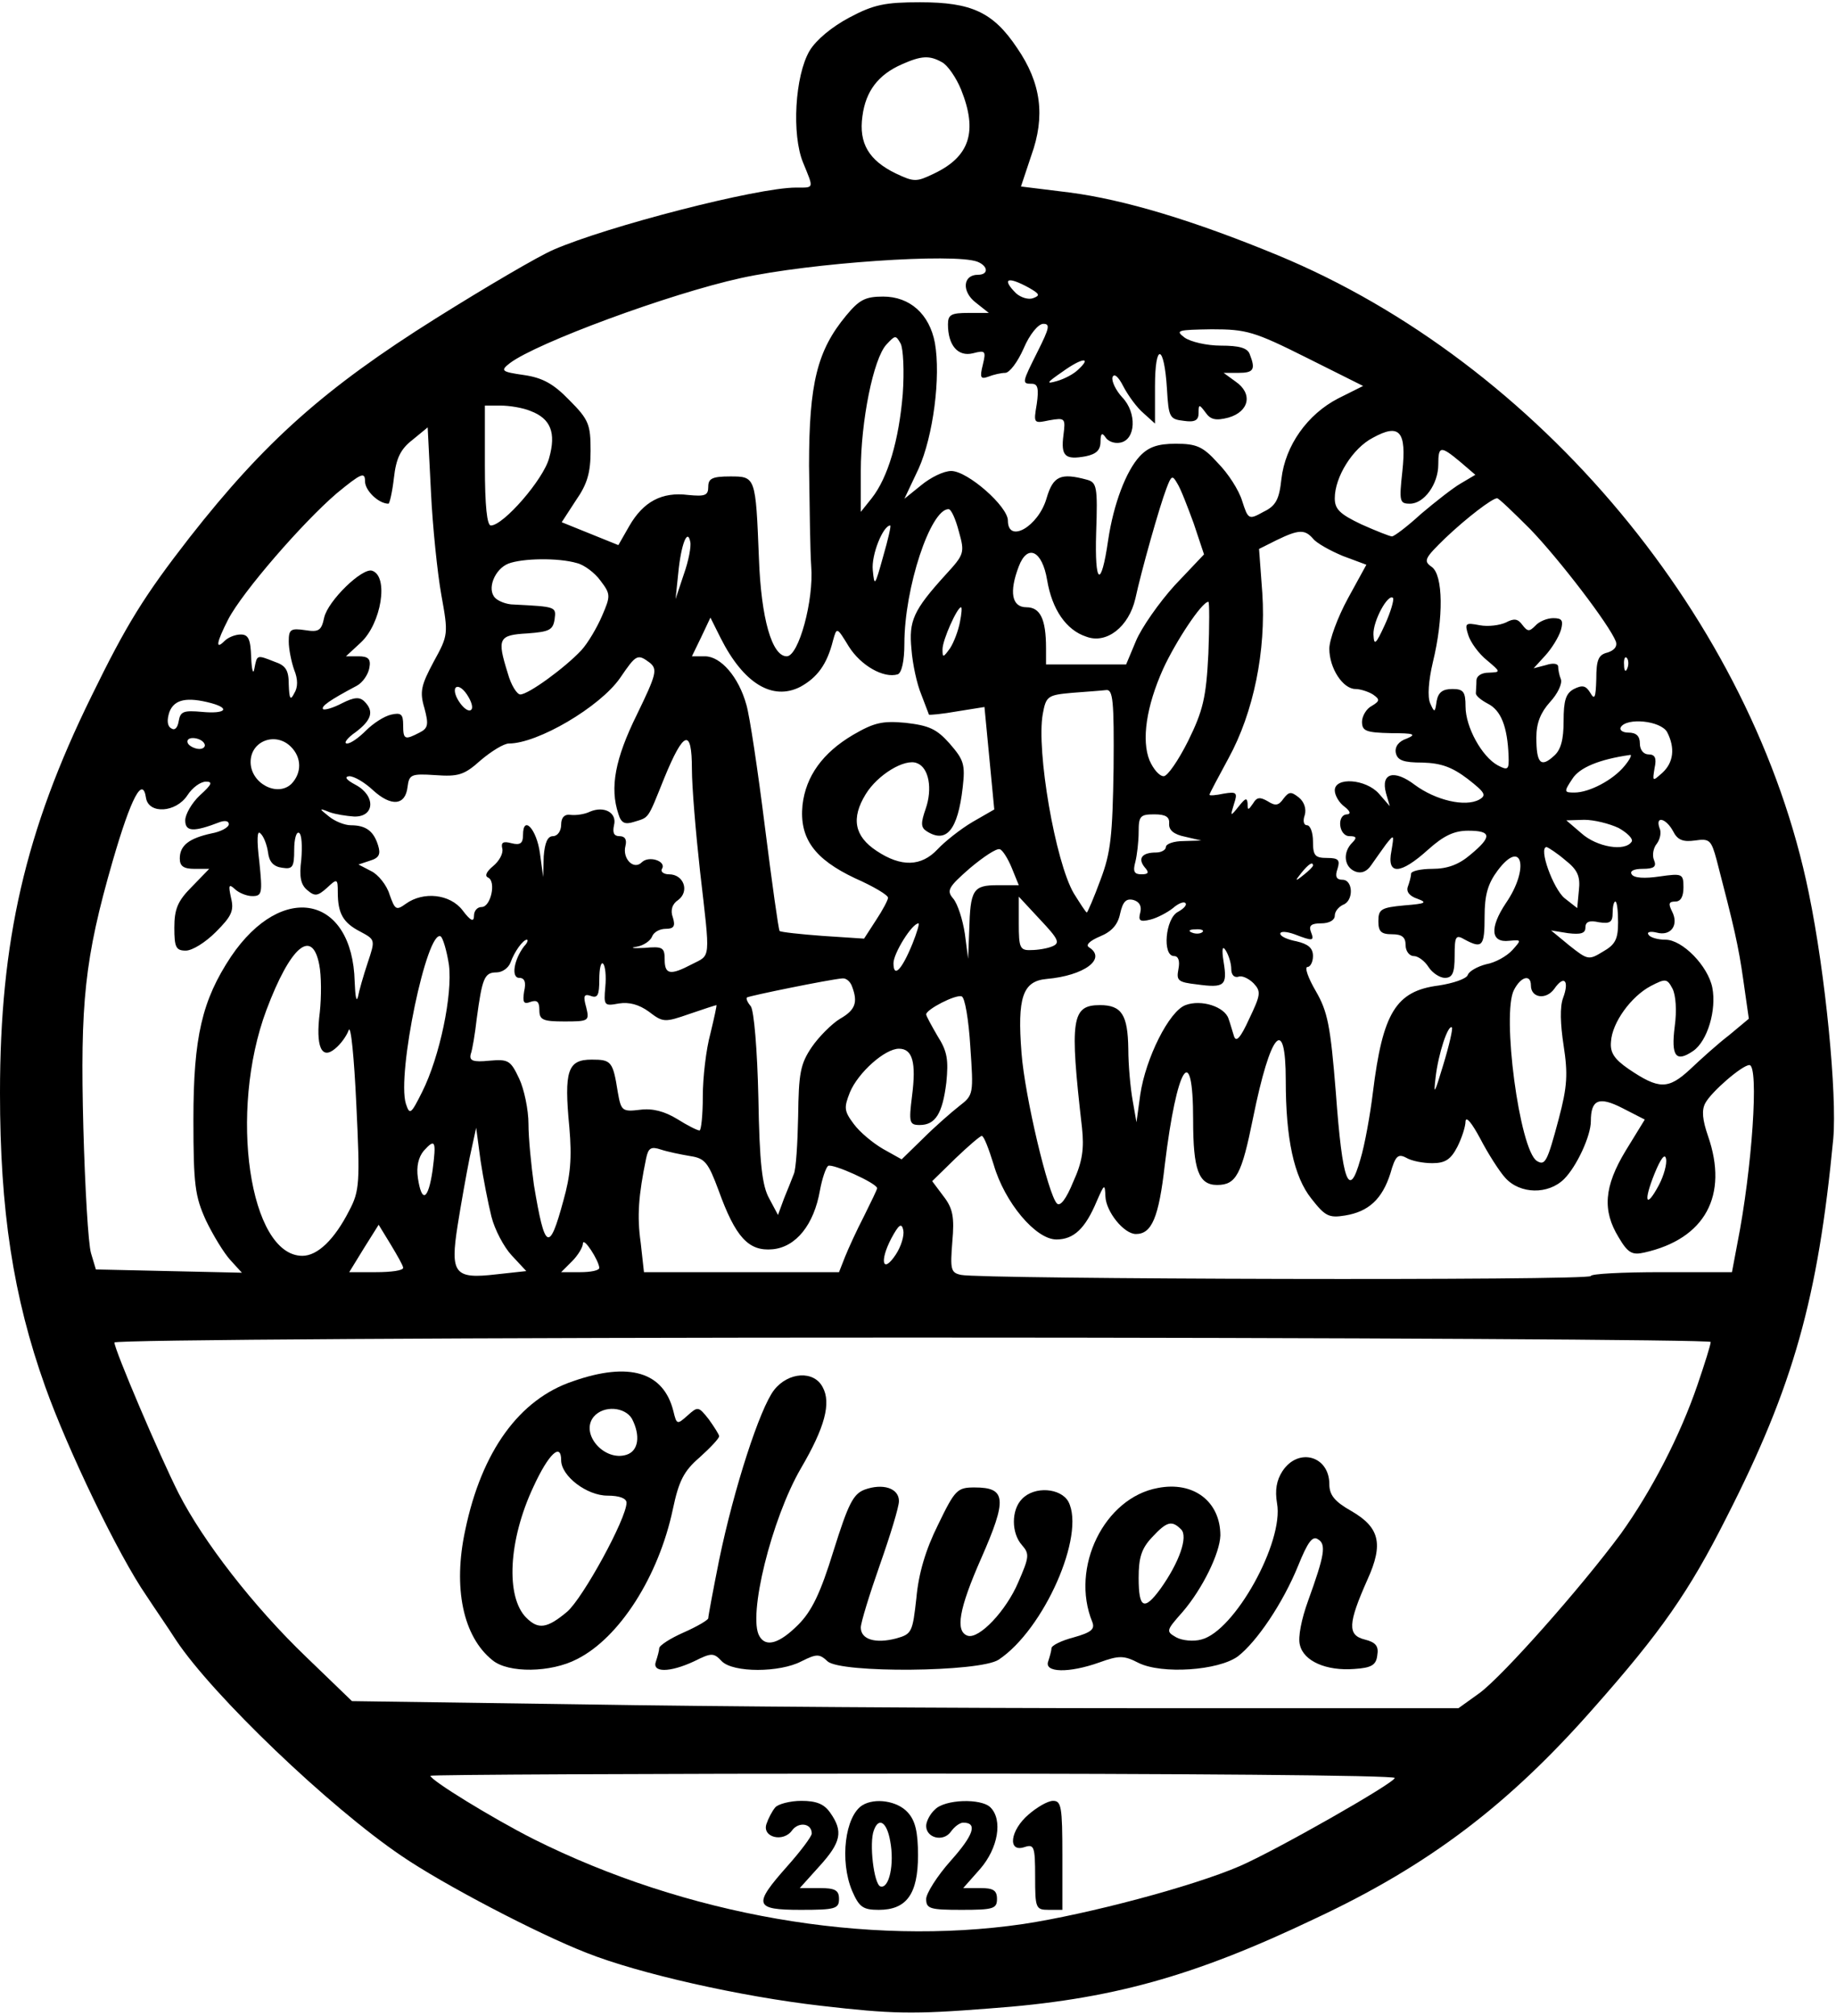 <?xml version="1.0" encoding="UTF-8" standalone="yes"?>
<svg version="1.0" xmlns="http://www.w3.org/2000/svg" width="3.5in" height="3.841in" viewBox="0 0 337 369" preserveAspectRatio="xMidYMid meet">
  <g transform="translate(0,369) scale(0.1,-0.1)" fill="#000000" stroke="none">
    <path d="M1559 3662 c-32 -17 -61 -41 -73 -61 -27 -46 -33 -154 -12 -205 20
-49 21 -46 -13 -46 -71 0 -346 -71 -445 -114 -28 -12 -125 -69 -216 -126 -204
-128 -314 -226 -452 -402 -84 -108 -116 -160 -180 -291 -122 -248 -168 -450
-168 -728 0 -215 24 -374 83 -539 41 -115 134 -309 186 -384 15 -23 40 -59 54
-81 67 -101 281 -306 414 -396 76 -52 250 -143 340 -178 96 -38 282 -80 430
-97 130 -15 168 -16 308 -5 223 16 375 58 601 166 207 97 353 208 508 384 124
140 176 214 245 351 123 241 168 402 196 695 7 81 -14 301 -45 451 -102 499
-496 972 -975 1170 -155 64 -282 102 -382 115 l-89 11 19 57 c26 72 18 133
-26 197 -44 66 -84 84 -178 84 -64 0 -85 -4 -130 -28z m170 -82 c10 -5 26 -28
35 -50 31 -77 16 -123 -49 -154 -33 -16 -37 -16 -71 0 -49 24 -68 55 -61 105
6 46 29 76 72 95 36 16 51 17 74 4z m65 -366 c20 -8 21 -24 1 -24 -28 0 -30
-31 -4 -51 l24 -19 -37 0 c-32 0 -38 -3 -38 -21 0 -38 18 -60 46 -53 23 6 24
4 18 -21 -6 -24 -4 -27 10 -22 10 4 24 7 31 7 8 0 23 20 34 45 11 26 27 45 36
45 13 0 11 -8 -10 -50 -29 -58 -30 -60 -11 -60 11 0 13 -9 9 -37 -6 -36 -6
-36 23 -30 29 5 30 4 26 -27 -5 -39 3 -46 41 -39 19 4 27 11 27 27 0 15 3 17
9 8 5 -8 17 -12 27 -10 29 5 31 55 4 83 -12 13 -20 30 -18 37 3 8 11 1 20 -17
9 -17 25 -39 37 -49 l21 -19 0 68 c0 82 17 78 22 -5 3 -52 5 -55 31 -58 20 -3
27 1 27 14 0 17 1 17 13 1 9 -13 19 -15 42 -9 38 11 45 44 13 66 l-22 16 27 0
c28 0 32 6 21 34 -4 12 -20 16 -53 16 -26 0 -56 7 -67 15 -17 13 -13 14 50 15
64 0 78 -4 174 -52 l104 -52 -46 -23 c-56 -29 -97 -86 -104 -148 -4 -37 -10
-49 -33 -60 -27 -15 -28 -14 -39 20 -6 20 -26 51 -45 70 -27 30 -39 35 -77 35
-33 0 -50 -6 -66 -23 -25 -27 -48 -87 -58 -154 -13 -90 -25 -82 -22 14 3 85 1
92 -17 97 -48 13 -62 7 -74 -34 -15 -52 -71 -84 -71 -41 0 26 -74 91 -104 91
-14 0 -38 -12 -55 -26 l-31 -25 26 55 c27 60 41 169 30 231 -10 53 -46 85 -95
85 -33 0 -44 -6 -68 -35 -53 -64 -68 -124 -68 -275 1 -74 2 -157 4 -185 5 -62
-23 -165 -45 -165 -27 0 -47 69 -51 180 -6 150 -6 150 -53 150 -33 0 -40 -4
-40 -19 0 -16 -6 -18 -37 -15 -48 6 -82 -12 -108 -57 l-20 -35 -52 21 -52 21
26 40 c21 30 27 51 27 91 0 48 -3 57 -39 93 -29 30 -49 41 -83 46 -42 6 -44 8
-26 22 49 37 292 127 424 156 128 28 391 46 434 30z m95 -48 c19 -11 21 -14 7
-19 -8 -3 -22 1 -31 9 -27 27 -16 32 24 10z m-232 -195 c-7 -84 -27 -153 -57
-191 l-20 -25 0 75 c0 91 23 206 47 232 16 17 17 18 26 2 5 -9 7 -51 4 -93z
m322 45 c-8 -8 -25 -17 -39 -21 -21 -6 -19 -3 10 17 36 26 55 28 29 4z m-1005
-76 c37 -14 47 -40 34 -86 -10 -39 -84 -124 -107 -124 -7 0 -11 35 -11 110 l0
110 29 0 c16 0 41 -4 55 -10z m-164 -337 c13 -72 13 -74 -14 -123 -23 -43 -26
-55 -17 -85 8 -30 7 -37 -9 -45 -27 -14 -30 -13 -30 14 0 20 -4 23 -22 19 -13
-3 -33 -16 -46 -29 -13 -13 -28 -24 -35 -24 -7 0 0 10 16 21 29 22 34 38 16
56 -9 9 -19 8 -41 -3 -17 -9 -32 -13 -35 -11 -4 5 11 16 62 43 11 6 21 21 23
33 3 16 -2 21 -20 21 l-23 0 27 25 c38 35 52 122 21 132 -18 6 -81 -55 -88
-86 -5 -24 -10 -27 -35 -23 -27 4 -30 1 -30 -21 0 -14 5 -38 10 -52 7 -17 7
-32 0 -43 -7 -14 -9 -10 -10 16 0 26 -5 35 -26 42 -33 13 -32 13 -37 -12 -2
-13 -5 -4 -6 20 -1 33 -5 42 -19 42 -10 0 -23 -5 -30 -12 -17 -17 -15 -3 7 40
26 50 136 177 199 231 45 37 52 40 52 22 0 -17 25 -41 43 -41 2 0 7 21 10 47
4 36 12 53 34 70 l28 23 6 -118 c3 -64 12 -150 19 -189z m1764 226 c-6 -55 -5
-59 14 -59 26 0 52 36 52 72 0 34 4 35 40 5 l28 -24 -27 -16 c-14 -8 -47 -34
-73 -56 -25 -23 -49 -41 -53 -41 -4 0 -29 10 -56 22 -40 19 -49 28 -49 48 0
39 33 92 70 111 49 27 62 12 54 -62z m-383 -95 l19 -57 -54 -57 c-29 -32 -61
-78 -71 -102 l-18 -43 -74 0 -73 0 0 30 c0 54 -11 75 -36 75 -27 0 -32 28 -14
75 16 42 43 29 52 -25 9 -54 35 -92 72 -104 37 -14 78 18 90 70 11 51 44 168
57 202 9 24 11 25 20 9 6 -9 19 -43 30 -73z m618 -11 c53 -55 145 -175 157
-206 3 -9 -3 -16 -15 -20 -17 -4 -21 -13 -21 -49 -1 -34 -3 -39 -11 -25 -8 13
-14 15 -30 7 -15 -8 -19 -21 -19 -59 0 -34 -5 -53 -18 -64 -24 -22 -32 -13
-32 34 0 27 8 46 25 65 14 15 23 34 20 42 -3 7 -5 18 -5 23 0 6 -10 7 -22 3
l-23 -6 21 23 c12 13 25 34 29 47 5 18 2 22 -14 22 -11 0 -26 -6 -33 -14 -11
-11 -14 -11 -24 2 -8 11 -15 12 -30 4 -11 -5 -32 -8 -48 -5 -26 5 -28 4 -21
-18 4 -13 19 -34 34 -46 26 -22 26 -22 4 -23 -14 0 -23 -6 -23 -15 0 -8 -1
-18 -1 -22 -1 -5 9 -13 22 -20 24 -12 36 -42 38 -96 1 -25 -1 -27 -20 -17 -29
16 -59 70 -59 108 0 27 -4 32 -24 32 -18 0 -26 -6 -29 -22 -3 -22 -4 -22 -12
-4 -5 12 -3 41 5 75 20 82 19 160 -2 175 -16 11 -13 16 25 53 39 37 86 73 95
73 3 0 30 -26 61 -57z m-1049 -4 c11 -39 10 -42 -24 -79 -60 -66 -68 -85 -63
-137 2 -27 10 -64 18 -83 7 -19 14 -36 14 -37 1 -1 24 1 52 6 l50 8 9 -94 9
-94 -40 -23 c-22 -13 -51 -36 -64 -50 -30 -32 -67 -33 -112 -3 -41 27 -47 60
-20 104 22 36 72 66 94 57 22 -8 29 -47 16 -84 -9 -26 -9 -34 2 -41 36 -23 57
2 66 80 5 43 2 51 -24 81 -24 27 -38 33 -81 38 -43 4 -58 0 -96 -22 -56 -33
-87 -76 -93 -129 -6 -61 22 -99 96 -134 34 -15 61 -31 61 -36 0 -4 -10 -23
-22 -41 l-22 -34 -76 5 c-41 3 -77 7 -79 9 -2 2 -14 88 -27 191 -13 104 -28
204 -34 224 -14 51 -47 89 -76 89 l-24 0 17 35 17 36 19 -38 c42 -83 95 -115
146 -89 31 17 49 41 60 85 7 25 7 25 29 -11 22 -35 64 -59 90 -51 7 3 12 24
12 56 0 103 48 247 81 247 5 0 13 -18 19 -41z m-139 -46 c-15 -54 -16 -56 -19
-25 -3 28 19 82 32 82 2 0 -4 -26 -13 -57z m789 33 c6 -8 31 -22 55 -32 l43
-16 -34 -62 c-19 -35 -34 -76 -34 -92 0 -36 25 -74 48 -74 9 0 24 -5 32 -10
13 -9 13 -12 -2 -21 -10 -5 -18 -19 -18 -29 0 -17 7 -20 53 -21 42 0 48 -2 29
-10 -15 -5 -22 -15 -20 -26 3 -14 14 -18 49 -18 34 -1 54 -8 83 -30 32 -25 35
-30 21 -38 -26 -14 -80 -1 -118 27 -38 29 -63 22 -53 -15 l7 -24 -20 23 c-24
27 -81 31 -81 6 0 -9 8 -23 18 -30 10 -8 12 -13 5 -14 -20 0 -16 -40 4 -40 13
0 14 -3 5 -12 -18 -18 -15 -45 6 -53 11 -4 21 0 29 12 7 10 19 27 27 38 15 19
15 18 10 -12 -9 -45 16 -44 67 2 29 26 48 35 74 35 43 0 44 -11 4 -44 -21 -18
-42 -26 -70 -26 -21 0 -39 -4 -39 -9 0 -5 -3 -16 -6 -24 -3 -9 3 -17 18 -22
19 -7 14 -9 -24 -12 -43 -4 -48 -7 -48 -29 0 -19 5 -24 25 -24 18 0 25 -5 25
-20 0 -11 7 -20 15 -20 8 0 20 -9 27 -20 7 -11 21 -20 30 -20 14 0 18 9 18 40
0 37 2 40 19 30 32 -17 36 -12 36 43 0 39 6 60 24 84 45 60 59 4 15 -60 -30
-45 -28 -73 6 -69 23 2 23 2 6 -17 -10 -11 -31 -23 -48 -26 -16 -4 -32 -13
-34 -20 -3 -7 -27 -15 -53 -19 -79 -10 -103 -50 -121 -196 -5 -41 -15 -97 -23
-123 -21 -75 -33 -42 -45 122 -10 124 -15 149 -37 187 -14 24 -21 44 -15 44 5
0 10 9 10 20 0 15 -9 22 -30 27 -16 3 -30 9 -30 14 0 5 12 4 26 -1 34 -13 37
-13 30 5 -4 11 1 15 19 15 15 0 25 6 25 14 0 8 7 16 15 20 20 7 19 46 -1 46
-11 0 -14 6 -9 20 5 16 2 20 -19 20 -22 0 -26 4 -26 30 0 17 -5 30 -11 30 -6
0 -8 8 -4 19 3 11 -1 24 -11 32 -14 11 -18 11 -28 -2 -9 -13 -15 -14 -29 -5
-14 8 -20 8 -27 -4 -9 -13 -10 -13 -10 0 -1 11 -4 10 -16 -5 -16 -20 -16 -19
-9 4 7 21 5 23 -19 19 -14 -3 -26 -4 -26 -2 0 2 16 32 35 67 46 84 69 197 62
303 l-6 81 32 16 c41 20 52 20 67 3z m-1155 -66 l-15 -45 5 48 c5 52 17 83 22
57 2 -8 -3 -35 -12 -60z m-196 21 c13 -3 33 -18 43 -32 19 -25 19 -28 3 -65
-9 -21 -26 -50 -38 -63 -30 -32 -97 -81 -112 -81 -6 0 -17 17 -23 39 -20 64
-17 70 36 73 40 3 47 6 50 26 3 23 3 23 -75 27 -13 0 -28 6 -34 12 -16 16 -1
53 24 63 26 10 92 11 126 1z m1483 -113 c-17 -37 -20 -39 -21 -18 -1 25 27 76
36 67 2 -3 -4 -25 -15 -49z m-324 -53 c-4 -81 -10 -105 -37 -160 -18 -36 -38
-65 -45 -65 -8 0 -19 13 -26 29 -15 37 -6 99 25 168 23 50 71 123 83 123 2 0
2 -43 0 -95z m-456 58 c-3 -16 -11 -37 -18 -48 -13 -18 -14 -18 -14 -2 0 17
27 77 34 77 2 0 1 -12 -2 -27z m-569 -75 c14 -12 12 -21 -24 -95 -40 -81 -50
-134 -34 -182 5 -17 12 -20 28 -15 29 9 25 3 56 80 36 88 51 93 51 17 0 -32 7
-116 15 -188 19 -165 20 -152 -15 -170 -40 -21 -50 -19 -50 9 0 22 -4 24 -37
21 -21 -1 -28 0 -15 2 13 2 26 11 29 19 3 8 14 14 25 14 15 0 18 5 13 21 -5
13 -1 25 10 32 21 16 10 47 -17 47 -10 0 -16 5 -13 10 9 14 -24 25 -37 12 -15
-15 -36 7 -30 30 3 12 -1 18 -11 18 -10 0 -13 6 -10 20 6 23 -18 36 -44 25
-10 -5 -26 -7 -35 -6 -12 2 -18 -5 -18 -18 0 -12 -7 -21 -15 -21 -10 0 -15
-12 -17 -37 l-1 -38 -6 44 c-6 44 -31 71 -31 33 0 -15 -5 -19 -21 -15 -15 4
-20 2 -17 -10 2 -9 -6 -23 -17 -32 -12 -10 -16 -18 -9 -21 15 -7 5 -54 -12
-54 -8 0 -14 -7 -14 -16 0 -12 -6 -10 -21 10 -23 30 -72 35 -104 12 -18 -13
-20 -11 -30 17 -5 17 -21 37 -34 43 l-23 12 21 7 c17 5 20 12 15 28 -8 26 -22
37 -50 37 -11 0 -29 7 -40 16 -19 15 -19 16 1 8 11 -4 31 -7 45 -8 38 -1 40
38 3 58 -17 9 -22 15 -12 16 9 0 28 -11 44 -26 33 -30 59 -28 63 6 3 23 6 25
51 22 42 -3 53 0 83 27 20 17 43 31 52 31 53 0 167 67 204 120 30 44 32 45 55
28z m1794 -10 c-3 -8 -6 -5 -6 6 -1 11 2 17 5 13 3 -3 4 -12 1 -19z m-2122
-76 c-9 -9 -36 28 -29 40 4 5 13 0 21 -12 8 -12 12 -24 8 -28z m1179 -107 c-2
-124 -5 -155 -24 -205 -12 -33 -24 -60 -25 -60 -2 0 -12 16 -24 35 -34 58 -69
262 -57 329 6 33 9 35 54 39 26 2 54 4 62 5 13 2 15 -19 14 -143z m-1656 119
c36 -10 25 -20 -17 -16 -34 3 -40 1 -43 -17 -2 -12 -7 -18 -14 -13 -7 4 -8 15
-3 30 9 23 32 28 77 16z m2672 -53 c15 -29 12 -56 -9 -75 -18 -16 -18 -16 -14
9 4 18 1 25 -11 25 -9 0 -16 8 -16 20 0 14 -7 20 -21 20 -11 0 -17 5 -14 10
11 18 73 12 85 -9z m-2685 -21 c3 -5 -1 -10 -9 -10 -8 0 -18 5 -21 10 -3 6 1
10 9 10 8 0 18 -4 21 -10z m159 -6 c20 -20 20 -48 1 -68 -26 -25 -75 1 -75 40
0 39 46 56 74 28z m2448 -35 c-21 -26 -65 -49 -92 -49 -19 0 -20 1 -4 25 13
21 50 36 106 44 4 1 0 -8 -10 -20z m-2615 -54 c-15 -14 -27 -35 -27 -46 0 -21
15 -22 64 -3 9 3 16 2 16 -4 0 -6 -15 -14 -32 -17 -41 -9 -58 -22 -58 -46 0
-14 7 -19 27 -19 l27 0 -32 -33 c-26 -26 -32 -41 -32 -75 0 -36 3 -42 21 -42
12 0 36 15 55 34 29 29 34 39 28 63 -5 23 -4 26 7 16 7 -7 22 -13 32 -13 18 0
19 5 13 63 -5 41 -4 59 2 52 6 -5 12 -21 14 -35 2 -17 10 -26 26 -28 19 -3 22
1 22 33 0 20 4 34 9 31 5 -3 6 -25 4 -49 -4 -32 -1 -46 11 -56 14 -12 19 -11
36 4 19 18 20 17 20 -8 0 -39 10 -56 41 -72 28 -15 28 -15 14 -57 -8 -24 -16
-52 -18 -63 -3 -11 -5 2 -6 28 -4 158 -133 185 -227 46 -53 -80 -69 -147 -69
-299 0 -120 3 -141 23 -185 13 -27 33 -60 45 -73 l21 -23 -134 3 -134 3 -9 30
c-5 17 -11 120 -14 229 -6 230 2 311 54 491 34 117 55 156 61 115 5 -30 55
-27 76 5 9 14 24 25 34 25 13 0 11 -5 -11 -25z m1779 -52 c-1 -12 9 -20 29
-24 l30 -7 -32 -1 c-18 0 -33 -5 -33 -11 0 -5 -8 -10 -18 -10 -26 0 -34 -11
-21 -27 9 -10 7 -13 -6 -13 -13 0 -16 5 -11 23 3 12 6 37 6 55 0 29 3 32 29
32 21 0 28 -5 27 -17z m825 -8 c16 -9 27 -20 24 -25 -12 -19 -64 -10 -92 15
l-28 24 33 1 c18 0 46 -7 63 -15z m100 -6 c8 -16 18 -20 40 -17 27 4 30 1 40
-36 32 -123 40 -157 49 -221 l10 -70 -36 -30 c-21 -16 -53 -45 -72 -63 -40
-37 -57 -37 -113 1 -26 18 -34 30 -32 50 2 35 37 83 73 102 27 14 30 14 40 -5
6 -12 8 -40 4 -69 -7 -55 2 -67 34 -45 26 18 43 75 35 116 -8 40 -55 88 -86
88 -14 0 -28 4 -31 9 -4 5 3 7 15 4 26 -7 41 14 28 39 -7 14 -6 18 6 18 10 0
15 9 15 26 0 25 -2 26 -44 20 -27 -4 -47 -3 -51 4 -4 6 4 10 20 10 21 0 26 4
21 16 -4 9 -1 23 5 30 6 8 9 21 5 29 -8 23 12 18 25 -6z m-1214 -67 l13 -32
-39 0 c-45 0 -50 -8 -52 -83 l-2 -52 -6 46 c-4 26 -13 54 -21 64 -13 15 -10
21 30 56 25 21 49 37 55 35 5 -1 15 -17 22 -34z m1016 14 c23 -18 28 -30 25
-56 l-3 -32 -23 18 c-21 17 -49 94 -33 94 3 -1 19 -11 34 -24z m-463 -10 c0
-2 -8 -10 -17 -17 -16 -13 -17 -12 -4 4 13 16 21 21 21 13z m-478 -148 c-9 -4
-27 -7 -39 -7 -21 -1 -23 4 -23 49 l0 49 39 -42 c34 -36 37 -43 23 -49z m161
62 c-4 -15 -1 -18 19 -13 12 3 31 13 41 21 9 8 20 13 23 9 3 -3 -3 -10 -14
-16 -23 -12 -29 -81 -7 -81 8 0 11 -9 8 -24 -4 -21 -1 -24 34 -28 51 -7 56 -2
49 41 -4 25 -2 31 4 21 5 -8 10 -23 10 -34 0 -10 5 -16 13 -14 6 3 19 -3 28
-12 14 -15 13 -21 -8 -65 -16 -35 -24 -44 -28 -32 -3 9 -7 24 -10 32 -7 22
-50 36 -79 25 -30 -11 -73 -97 -83 -164 l-7 -51 -7 40 c-4 22 -8 65 -8 95 -1
62 -12 80 -52 80 -52 0 -56 -25 -33 -225 4 -38 1 -62 -16 -99 -13 -32 -24 -46
-30 -40 -16 16 -59 197 -65 276 -8 102 2 132 46 136 69 6 111 37 78 58 -7 4 1
12 20 20 22 9 33 22 37 42 5 22 11 28 24 25 11 -3 16 -11 13 -23z m877 -18 c0
-31 -5 -41 -28 -54 -26 -16 -28 -15 -61 11 l-34 28 31 -5 c24 -3 32 0 32 10 0
11 7 14 25 10 20 -3 25 0 25 17 0 11 2 21 5 21 3 0 5 -17 5 -38z m-1295 -39
c-20 -49 -35 -64 -35 -36 0 18 34 73 46 73 2 0 -3 -17 -11 -37z m532 21 c-3
-3 -12 -4 -19 -1 -8 3 -5 6 6 6 11 1 17 -2 13 -5z m-1383 -60 c7 -55 -17 -169
-49 -233 -21 -42 -23 -43 -30 -22 -17 54 39 322 64 307 4 -3 11 -26 15 -52z
m138 34 c-19 -25 -24 -58 -9 -58 10 0 13 -8 9 -25 -3 -20 -1 -24 12 -19 12 4
16 0 16 -15 0 -18 6 -21 46 -21 45 0 46 1 40 26 -6 21 -4 25 8 21 13 -5 16 1
16 30 0 20 3 33 7 29 4 -4 6 -23 4 -43 -3 -34 -2 -35 25 -30 19 3 37 -2 55
-15 26 -20 29 -20 75 -4 26 9 48 16 49 16 1 0 -4 -23 -11 -52 -8 -29 -14 -81
-14 -115 0 -35 -3 -63 -6 -63 -4 0 -22 9 -41 21 -23 14 -45 20 -68 17 -33 -4
-35 -2 -41 32 -9 57 -12 60 -48 60 -44 0 -51 -20 -41 -124 5 -57 2 -89 -11
-135 -26 -96 -34 -91 -54 29 -5 36 -10 86 -10 112 0 26 -8 64 -17 83 -16 34
-20 36 -55 33 -30 -3 -37 0 -34 12 3 8 8 38 11 65 10 74 14 85 36 85 11 0 22
8 26 18 7 20 23 42 30 42 3 0 1 -6 -5 -12z m-376 -34 c4 -20 4 -59 1 -87 -8
-63 3 -88 28 -67 10 8 21 23 25 34 4 11 10 -50 14 -136 7 -144 6 -159 -13
-195 -27 -53 -58 -83 -86 -83 -97 0 -136 264 -66 451 44 117 84 151 97 83z
m978 -40 c11 -29 6 -43 -22 -59 -15 -9 -39 -33 -52 -52 -21 -31 -24 -48 -25
-127 -1 -50 -4 -98 -8 -106 -3 -8 -11 -28 -18 -45 l-11 -30 -16 30 c-13 23
-18 64 -20 185 -2 88 -8 160 -14 168 -6 7 -9 14 -7 16 4 3 151 33 175 35 7 1
15 -6 18 -15z m1246 2 c0 -23 28 -27 43 -6 18 26 28 15 16 -17 -6 -16 -5 -48
1 -87 8 -52 7 -75 -9 -135 -21 -79 -25 -86 -40 -77 -32 20 -65 271 -42 314 13
25 31 29 31 8z m-1029 -112 c6 -87 6 -89 -20 -109 -14 -11 -44 -37 -66 -59
l-40 -39 -34 19 c-19 11 -43 31 -54 46 -18 24 -18 30 -7 58 15 36 64 80 90 80
25 0 32 -25 24 -87 -6 -48 -5 -53 14 -53 29 0 42 21 49 78 4 41 2 57 -16 85
-11 19 -21 37 -21 40 0 9 54 37 65 33 6 -1 13 -43 16 -92z m868 -34 c-16 -53
-18 -57 -14 -23 5 44 23 98 30 92 2 -2 -5 -33 -16 -69z m-289 -28 c0 -107 15
-177 47 -217 25 -32 32 -36 62 -31 43 7 68 30 83 77 9 32 14 37 29 29 10 -6
31 -10 48 -10 24 0 34 7 46 30 8 16 15 37 15 47 1 10 12 -4 27 -32 14 -27 35
-60 46 -72 27 -30 79 -31 108 -2 23 23 49 79 49 106 0 40 15 46 58 24 l41 -21
-35 -57 c-40 -66 -43 -110 -13 -159 17 -29 25 -33 47 -28 112 25 155 105 117
214 -10 29 -12 47 -5 60 11 21 68 70 81 70 18 0 5 -191 -22 -327 l-10 -53
-130 0 c-71 0 -129 -3 -129 -7 0 -9 -1121 -6 -1156 2 -19 4 -20 10 -16 61 4
45 1 61 -16 83 l-21 28 43 42 c23 22 45 41 48 41 4 0 13 -24 22 -53 20 -69 77
-137 115 -137 32 0 53 20 74 70 14 32 15 33 16 9 1 -28 34 -69 56 -69 29 0 42
30 53 127 22 182 52 230 52 82 0 -91 10 -119 44 -119 35 0 45 19 66 123 32
158 60 190 60 69z m-1458 -250 c6 -24 23 -56 37 -71 l27 -29 -55 -6 c-77 -9
-85 1 -71 90 6 38 16 94 22 124 l12 55 8 -60 c5 -33 14 -79 20 -103z m-108 85
c-8 -55 -20 -61 -27 -14 -3 21 1 38 11 50 21 23 23 18 16 -36z m473 26 c27 -4
33 -12 52 -63 31 -86 55 -112 99 -108 43 4 76 45 87 108 4 22 11 42 15 45 8 5
90 -32 90 -41 0 -2 -11 -25 -24 -51 -14 -27 -29 -60 -35 -75 l-11 -28 -179 0
-179 0 -6 54 c-7 49 -4 87 10 155 4 19 9 22 27 16 12 -4 36 -9 54 -12z m1778
-53 c-24 -45 -29 -31 -8 21 11 27 19 38 21 27 2 -9 -4 -31 -13 -48z m-2305
-152 c0 -5 -22 -8 -50 -8 l-49 0 27 44 27 43 22 -36 c12 -20 23 -39 23 -43z
m904 24 c-24 -36 -30 -12 -8 30 14 26 19 29 22 15 2 -10 -4 -30 -14 -45z
m-544 -24 c0 -5 -16 -8 -35 -8 l-35 0 20 20 c11 11 20 26 20 33 1 12 29 -31
30 -45z m2040 -136 c0 -5 -11 -40 -24 -78 -32 -94 -85 -196 -141 -274 -74
-100 -216 -260 -259 -292 l-39 -28 -592 0 c-325 0 -782 3 -1015 7 l-424 6 -84
81 c-97 93 -189 212 -234 300 -35 69 -118 264 -118 277 0 5 659 9 1465 9 806
0 1465 -4 1465 -8z m-580 -800 c0 -9 -218 -133 -285 -162 -86 -37 -278 -88
-397 -106 -287 -42 -619 16 -899 156 -75 38 -189 108 -189 116 0 2 398 4 885
4 487 0 885 -3 885 -8z"/>
    <path d="M1052 1160 c-99 -33 -168 -129 -198 -273 -23 -106 -4 -196 50 -239
29 -24 107 -23 155 2 78 39 150 152 176 275 11 52 20 70 49 95 20 18 36 35 36
39 0 3 -9 17 -19 31 -19 24 -20 24 -39 7 -19 -17 -20 -17 -26 8 -18 72 -81 91
-184 55z m108 -69 c16 -31 12 -59 -10 -66 -41 -13 -86 39 -60 70 18 21 57 18
70 -4z m-130 -76 c0 -29 47 -65 85 -65 22 0 35 -5 35 -13 0 -29 -80 -175 -109
-200 -37 -31 -53 -33 -75 -11 -38 38 -33 142 13 240 28 61 51 82 51 49z"/>
    <path d="M1421 1144 c-26 -33 -74 -181 -101 -312 -11 -55 -20 -103 -20 -107 0
-3 -20 -15 -45 -26 -25 -11 -45 -24 -45 -29 0 -4 -3 -15 -6 -24 -8 -21 25 -21
70 0 32 16 36 16 51 0 21 -21 106 -21 146 0 28 14 33 14 48 0 24 -22 279 -20
314 3 83 55 160 229 128 290 -14 25 -62 29 -85 5 -20 -20 -20 -63 0 -85 14
-16 13 -22 -7 -68 -22 -52 -72 -105 -93 -98 -23 8 -16 49 25 142 48 109 46
130 -12 130 -32 0 -36 -4 -67 -68 -23 -46 -36 -90 -40 -135 -7 -62 -8 -66 -37
-74 -38 -10 -65 -2 -65 20 0 9 16 61 35 115 19 54 35 106 35 117 0 24 -30 33
-63 21 -21 -8 -30 -26 -57 -112 -24 -78 -40 -111 -65 -136 -34 -34 -59 -42
-71 -21 -22 36 22 215 76 308 44 75 56 120 40 149 -16 31 -63 28 -89 -5z"/>
    <path d="M2354 995 c-11 -17 -14 -35 -10 -59 13 -71 -78 -235 -139 -250 -14
-4 -35 -2 -46 4 -19 11 -19 12 12 47 36 42 68 107 69 140 0 62 -49 100 -115
87 -98 -18 -161 -146 -120 -246 5 -13 -2 -19 -34 -28 -23 -6 -41 -15 -41 -20
0 -4 -3 -15 -6 -24 -8 -21 38 -22 94 -2 36 13 45 13 72 -1 43 -21 146 -14 182
12 35 27 83 98 111 167 17 42 26 55 36 48 16 -9 12 -30 -18 -113 -12 -33 -19
-67 -15 -81 7 -30 49 -48 100 -44 31 2 40 7 42 25 3 17 -3 24 -23 29 -32 8
-31 29 5 110 30 66 22 96 -30 126 -30 17 -40 29 -40 49 0 52 -57 68 -86 24z
m-186 -107 c13 -13 -3 -60 -38 -109 -30 -41 -40 -36 -40 20 0 37 5 54 25 75
27 29 36 31 53 14z"/>
    <path d="M1423 378 c-6 -7 -13 -21 -16 -30 -9 -25 31 -35 47 -12 12 16 36 13
36 -6 0 -5 -20 -32 -45 -60 -63 -71 -61 -80 25 -80 63 0 70 2 70 20 0 16 -7
20 -36 20 l-36 0 36 40 c40 44 44 64 20 98 -11 16 -25 22 -53 22 -21 0 -43 -6
-48 -12z"/>
    <path d="M1583 382 c-32 -20 -42 -102 -19 -157 13 -30 20 -35 49 -35 51 0 72
29 72 100 0 43 -5 64 -19 79 -19 21 -60 27 -83 13z m51 -66 c8 -42 -2 -88 -18
-83 -12 4 -21 80 -12 103 9 25 24 15 30 -20z"/>
    <path d="M1716 374 c-9 -8 -16 -22 -16 -30 0 -22 31 -30 45 -11 7 10 17 17 23
17 27 0 19 -23 -23 -70 -25 -28 -45 -60 -45 -70 0 -18 7 -20 65 -20 58 0 65 2
65 20 0 16 -7 20 -31 20 l-31 0 31 35 c33 38 42 90 19 113 -17 17 -84 15 -102
-4z"/>
    <path d="M1888 365 c-34 -29 -39 -70 -8 -60 18 6 20 2 20 -54 0 -58 1 -61 25
-61 l25 0 0 100 c0 89 -2 100 -17 100 -10 0 -30 -12 -45 -25z"/>
  </g>
</svg>